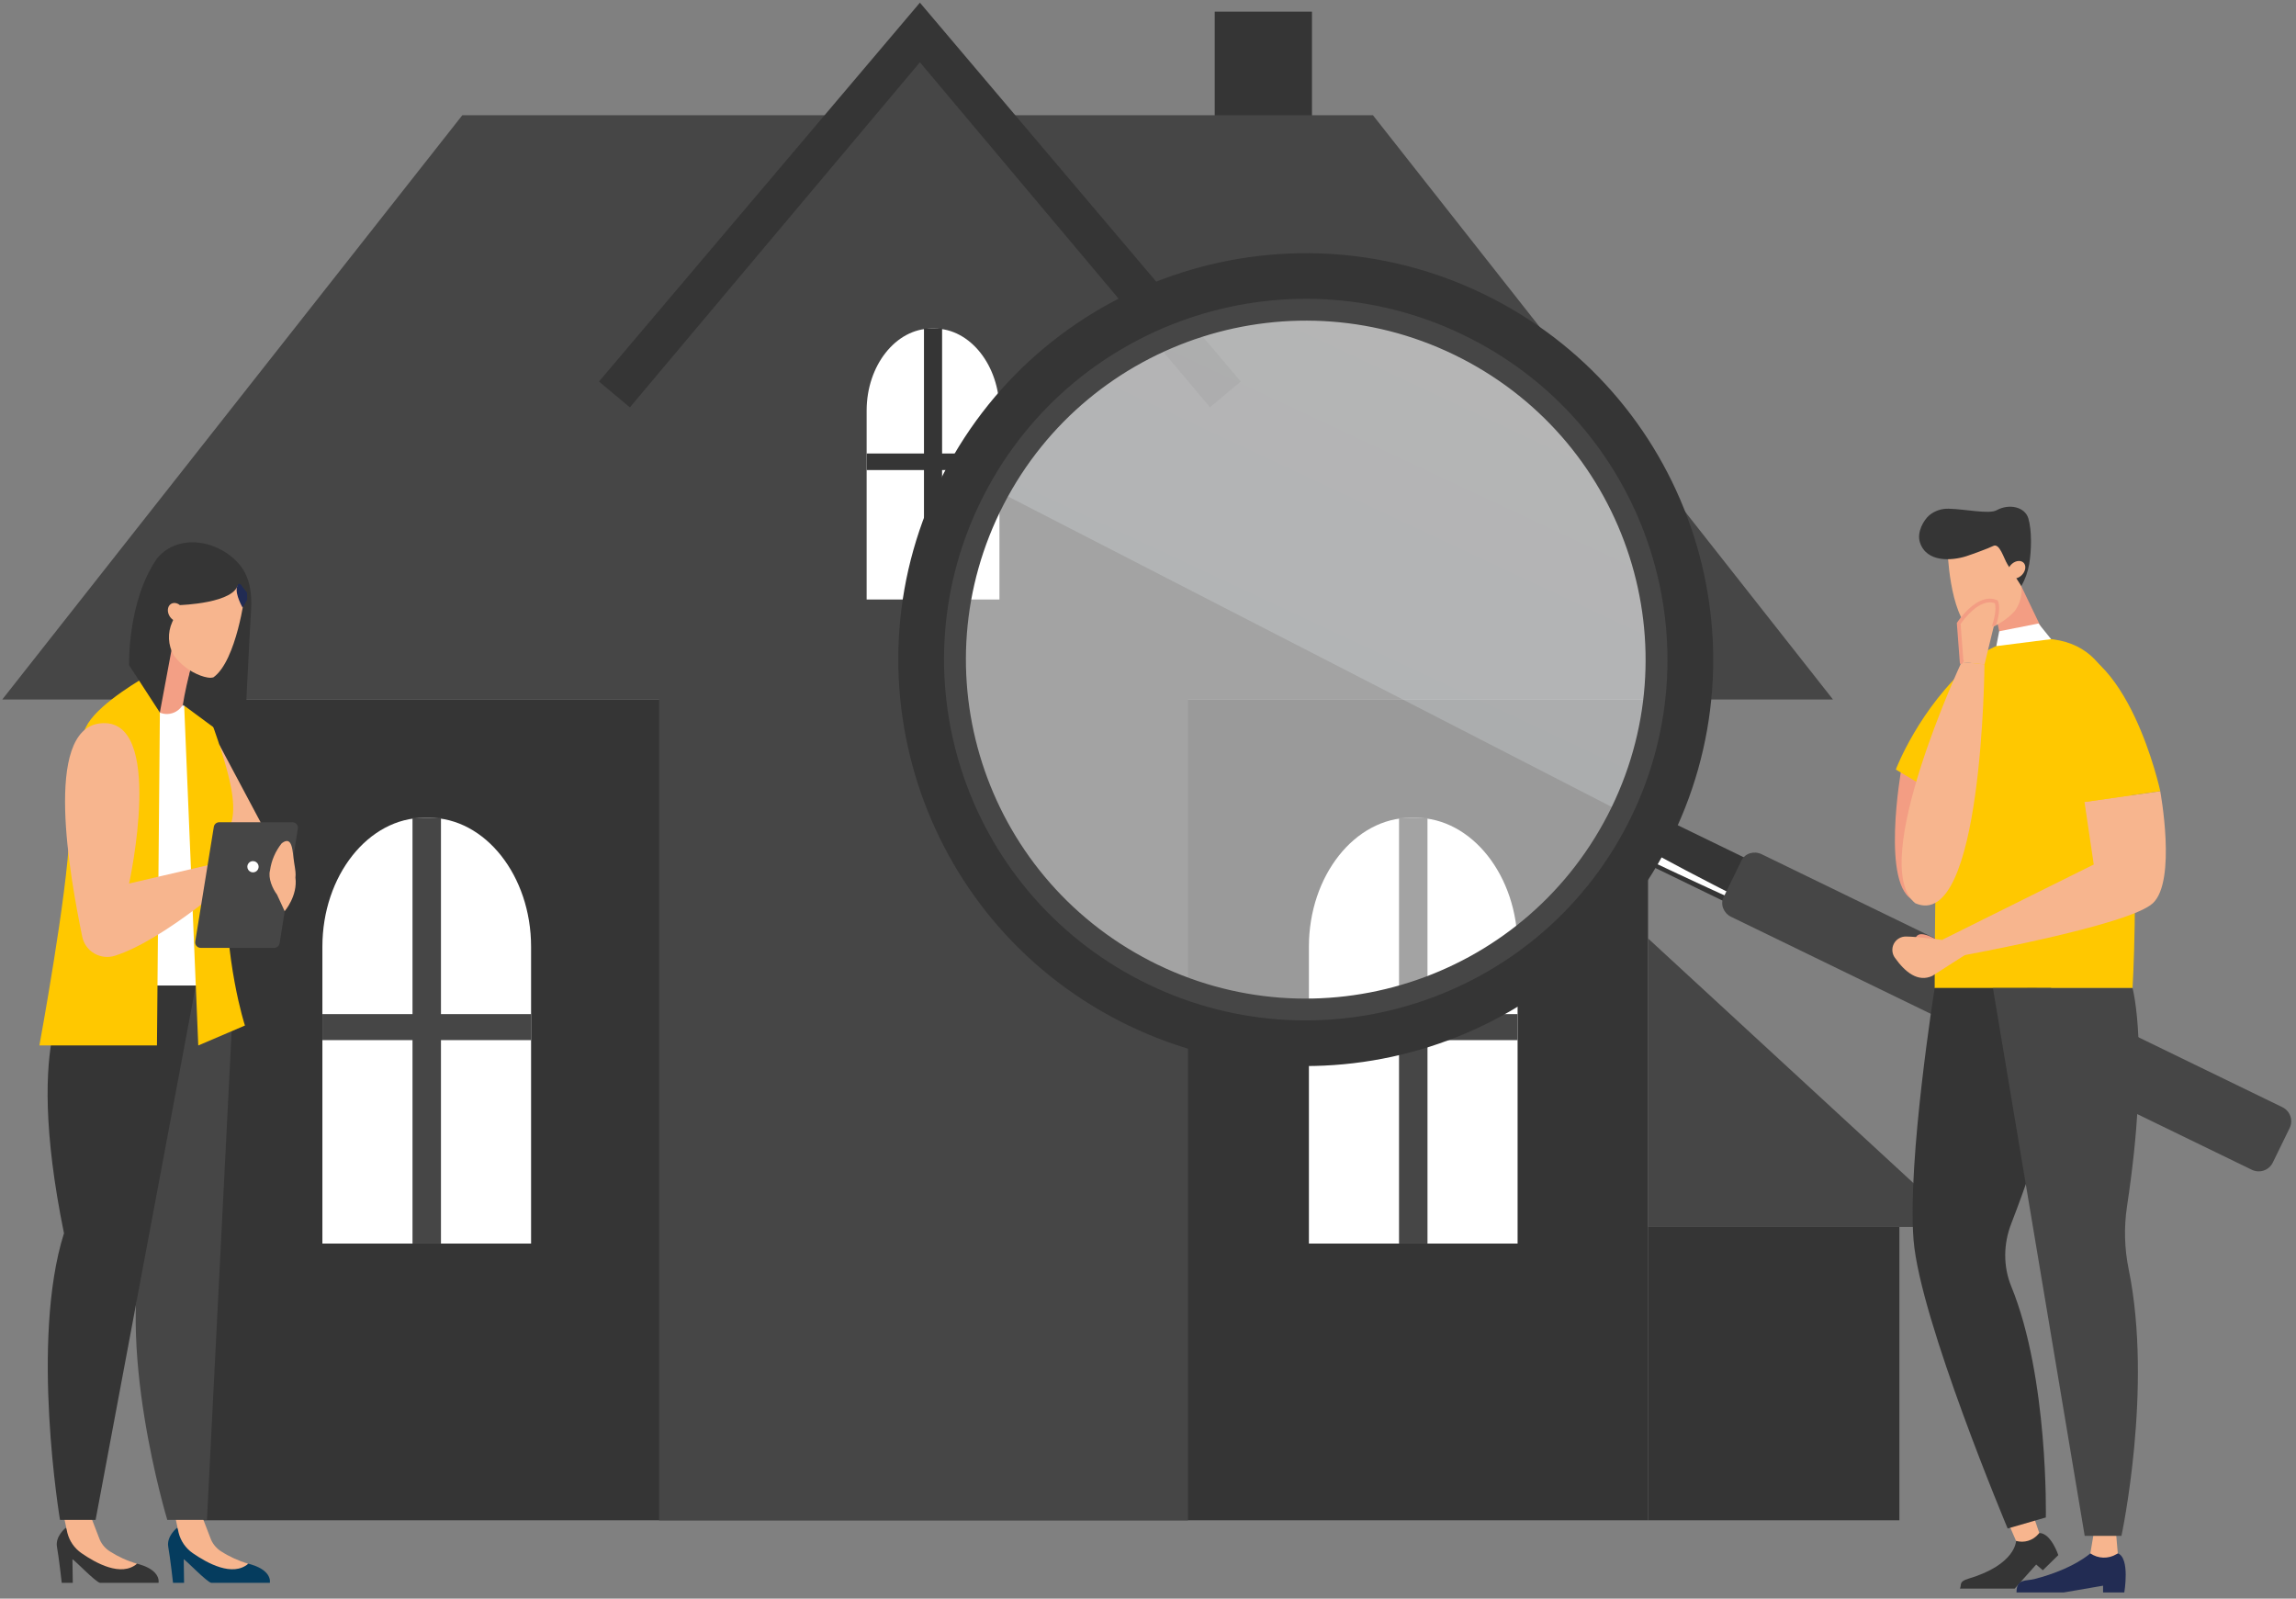 <svg width="451" height="314" viewBox="0 0 451 314" fill="none" xmlns="http://www.w3.org/2000/svg">
<rect x="0" y="0" width="451" height="314" fill="#808080" stroke="none"/>
<path d="M257.707 2.283H238.608V32.947H257.707V2.283Z" fill="#353535"/>
<path d="M323.72 137.396H37.241V298.617H323.72V137.396Z" fill="#353535"/>
<path d="M269.687 22.637H180.249H90.811L0.443 137.397H180.249H360.055L269.687 22.637Z" fill="#464646"/>
<path d="M233.35 70.956L181.414 10.092L129.473 71.421V298.618H233.35V70.956Z" fill="#464646"/>
<path d="M373.097 241.005H323.72V298.617H373.097V241.005Z" fill="#353535"/>
<path d="M323.72 184.322L385.208 241.005H323.72V184.322Z" fill="#464646"/>
<path d="M104.319 244.257V185.951C104.319 172.024 95.305 160.626 84.288 160.626H83.356C72.339 160.626 63.327 172.024 63.327 185.951V244.257H104.319Z" fill="white"/>
<path d="M104.319 199.191H86.618V160.626H81.028V199.191H63.327V204.3H81.028V244.257H86.618V204.3H104.319V199.191Z" fill="#464646"/>
<path d="M298.098 244.257V185.951C298.098 172.024 289.085 160.626 278.069 160.626H277.136C266.12 160.626 257.107 172.024 257.107 185.951V244.257H298.098Z" fill="white"/>
<path d="M298.1 199.191H280.399V160.626H274.809V199.191H257.107V204.3H274.809V244.257H280.399V204.3H298.1V199.191Z" fill="#464646"/>
<path d="M196.319 117.756V80.652C196.319 71.797 190.582 64.535 183.571 64.535H182.978C175.968 64.535 170.233 71.789 170.233 80.652V117.756H196.319Z" fill="white"/>
<path d="M196.319 89.077H185.053V64.535H181.496V89.077H170.233V92.328H181.496V117.756H185.053V92.328H196.319V89.077Z" fill="#353535"/>
<path d="M243.736 74.943L180.697 0.525L117.657 74.943L123.727 80.017L180.697 12.228L237.669 80.017L243.736 74.943Z" fill="#353535"/>
<path d="M323.577 159.186C322.809 160.386 322.016 161.57 321.237 162.759C321.072 163.024 320.906 163.288 320.745 163.556C320.281 164.547 319.568 165.401 318.674 166.034L317.395 166.718L352.676 183.855L356.832 175.341L323.577 159.186Z" fill="#353535"/>
<path d="M319.936 164.849C319.572 165.301 319.147 165.701 318.674 166.039L318.277 166.25C332.285 173.108 353.343 182.485 353.343 182.485L353.471 182.24C353.471 182.24 333.666 172.661 319.936 164.849Z" fill="white"/>
<path opacity="0.5" d="M181.671 148.077C183.131 133.847 184.283 119.529 187.479 105.576C187.993 103.338 189.345 93.743 188.592 100.14C189.306 98.579 190.021 97.02 190.736 95.462C195.109 90.689 200.143 86.781 204.101 81.56C207.676 76.866 210.594 71.708 212.775 66.227C235.683 50.264 266.439 47.181 292.986 60.863C325.274 77.502 340.983 113.596 333.173 147.425C331.23 149.824 329.585 152.449 328.272 155.243C327.656 156.158 327.113 157.12 326.648 158.12C323.929 161.812 321.29 165.559 319.098 169.558C316.813 173.733 315.352 178.162 314.544 182.693C291.401 207.819 253.508 215.522 221.668 199.113C200.715 188.32 186.764 169.324 181.671 148.077Z" fill="white"/>
<path opacity="0.2" d="M335.886 135.5C332.394 140.271 330.056 145.784 329.054 151.606C328.561 155.474 327.819 159.306 326.832 163.078C326.753 163.271 326.704 163.469 326.626 163.661L187.449 92.087C209.027 56.443 254.915 43.095 292.568 62.456C320.768 76.957 336.657 105.853 335.886 135.5Z" fill="url(#paint0_linear_103_1005)"/>
<path d="M222.035 196.211C258.938 215.19 304.284 200.735 323.31 163.932C342.336 127.13 327.846 81.896 290.947 62.919C254.049 43.942 208.698 58.394 189.672 95.198C170.646 132.002 185.129 177.233 222.035 196.211ZM225.9 188.731C193.139 171.882 180.273 131.733 197.165 99.056C214.058 66.379 254.313 53.544 287.074 70.394C319.836 87.244 332.701 127.392 315.81 160.07C298.919 192.748 258.663 205.578 225.9 188.737V188.731Z" fill="#464646"/>
<path d="M219.817 200.502C259.097 220.703 307.358 205.318 327.611 166.14C347.865 126.961 332.44 78.824 293.159 58.623C253.878 38.423 205.617 53.806 185.364 92.986C165.111 132.165 180.535 180.301 219.817 200.502ZM223.932 192.539C189.061 174.607 175.366 131.873 193.346 97.091C211.326 62.309 254.172 48.65 289.043 66.585C323.913 84.519 337.608 127.252 319.628 162.034C301.649 196.816 258.804 210.472 223.932 192.539Z" fill="#353535"/>
<path d="M446.441 228.353C446.083 229.085 445.449 229.645 444.677 229.91C443.906 230.176 443.06 230.125 442.326 229.768L340.047 180.085C338.542 179.353 337.873 177.623 338.561 176.221L342.082 169.008C342.768 167.604 344.543 167.061 346.048 167.792L448.327 217.477C448.691 217.652 449.016 217.898 449.285 218.2C449.553 218.501 449.76 218.853 449.891 219.234C450.023 219.615 450.079 220.019 450.054 220.421C450.029 220.824 449.924 221.218 449.747 221.58L446.441 228.353Z" fill="#464646"/>
<path d="M392.128 121.295L393.928 129.811L402.899 127.338L397.031 115.119L392.128 121.295Z" fill="#F39D83"/>
<path d="M389.887 123.67C388.85 123.969 387.847 124.113 387.224 123.872C382.876 120.511 382.543 107.828 382.543 107.828L386.649 104.324L393.879 106.154L396.714 113.824C397.468 115.872 397.106 118.181 395.737 120.047C394.15 121.758 392.129 123.01 389.887 123.67Z" fill="#F7B58E"/>
<path d="M394.334 110.865C393.584 109.663 392.781 106.593 391.527 107.237C390.606 107.706 387.31 108.904 386.2 109.262C383.526 110.112 378.433 110.59 377.126 106.529C376.478 104.499 377.891 102.121 378.974 101.203C380.057 100.319 381.427 99.863 382.825 99.923C386.098 100.012 390.73 101.03 392.186 100.224C394.638 98.865 397.734 99.56 398.418 101.798C399.137 104.182 399.039 108.144 398.595 110.785C398.337 112.31 397.812 113.777 397.042 115.119L394.334 110.865Z" fill="#353535"/>
<path d="M397.14 110.296C396.376 109.959 395.291 110.415 394.718 111.31C394.146 112.204 394.301 113.204 395.065 113.539C395.828 113.873 396.913 113.419 397.486 112.525C398.058 111.631 397.903 110.63 397.14 110.296Z" fill="#F7B58E"/>
<path d="M399.008 125.441C415.708 124.509 417.124 139.327 418.525 155.428C420.134 173.905 418.891 194.073 418.891 194.073H380.026C380.026 194.073 380.027 176.907 380.442 159.736C380.828 143.085 381.347 126.43 399.008 125.441Z" fill="#FFC800"/>
<path d="M382.111 185.584C382.111 185.584 378.296 182.954 376.877 183.592C375.459 184.229 376.575 186.863 376.575 186.863L382.111 185.584Z" fill="#F39D83"/>
<path d="M409.457 157.525L411.272 169.806L381.494 184.601L384.738 187.818C384.738 187.818 418.157 181.817 422.879 177.414C427.602 173.011 424.331 155.4 424.331 155.4L409.457 157.525Z" fill="#F7B58E"/>
<path d="M376.125 176.915C369.312 174.513 373.462 151.136 373.462 151.136L377.488 151.098C377.488 151.098 382.938 179.315 376.125 176.915Z" fill="#F39D83"/>
<path d="M386.565 187.2L379.554 191.691C376.733 192.984 374.227 190.963 372.203 188.112C371.919 187.715 371.75 187.247 371.717 186.76C371.684 186.273 371.787 185.787 372.016 185.355C372.244 184.923 372.588 184.563 373.01 184.316C373.431 184.068 373.914 183.942 374.403 183.952C376.924 183.988 379.982 184.499 381.505 184.617L386.565 187.2Z" fill="#F7B58E"/>
<path d="M372.394 151.147L377.152 153.996C377.152 153.996 397.226 121.603 387.304 130.134C376.953 139.033 372.394 151.147 372.394 151.147Z" fill="#FFC800"/>
<path d="M396.012 302.662C396.012 302.662 395.992 307.31 386.645 310.091C384.727 310.662 385.351 311.226 384.991 312.032H395.748L399.965 307.308L401.274 308.43L404.31 305.455C404.31 305.455 402.892 301.148 400.58 301.11L396.012 302.662Z" fill="#353535"/>
<path d="M394.266 298.642L396.012 302.662C396.792 302.882 397.618 302.875 398.393 302.639C399.168 302.403 399.859 301.95 400.382 301.334L400.575 301.112L399.164 296.979L394.266 298.642Z" fill="#F7B58E"/>
<path d="M424.34 155.399C424.34 155.399 417.966 125.824 402.899 126.51C387.832 127.196 409.457 157.524 409.457 157.524L424.34 155.399Z" fill="#FFC800"/>
<path d="M376.212 177.414C366.768 169.806 385.311 130.043 385.311 130.043L389.807 130.486C389.807 130.486 389.47 183.215 376.212 177.414Z" fill="#F7B58E"/>
<path d="M392.128 126.911L392.699 123.996L400.415 122.464L402.899 125.543L392.128 126.911Z" fill="white"/>
<path d="M385.32 130.045L384.747 122.464C384.747 122.464 388.54 116.664 392.126 118.221C392.792 119.808 391.64 123.013 391.64 123.013L389.816 130.495L385.32 130.045Z" fill="#F7B58E"/>
<path d="M380.027 194.077C380.027 194.077 374.611 227.945 375.883 243.622C377.155 259.298 394.365 300.231 394.365 300.231L401.86 298.058C401.86 298.058 402.428 270.669 395.071 252.679C393.456 248.735 393.518 244.312 395.071 240.337C401.114 224.731 403.471 214.356 403.471 214.356L402.896 194.066L380.027 194.077Z" fill="#353535"/>
<path d="M385.792 129.729L385.659 129.715L385.12 122.563C385.624 121.833 388.853 117.379 391.842 118.497C392.237 119.734 391.592 122.067 391.288 122.924L391.265 123.01C391.528 122.945 391.795 122.901 392.064 122.88C392.324 122.085 393.067 119.531 392.464 118.079L392.408 117.946L392.273 117.886C388.453 116.235 384.605 122.017 384.445 122.264L384.376 122.366L384.98 130.373L385.424 130.417C385.528 130.178 385.652 129.948 385.792 129.729Z" fill="#F39D83"/>
<path d="M410.604 305.114C410.604 305.114 407.249 308.213 399.601 310.161C397.919 310.591 396.101 310.017 396.101 312.789H405.384L413.103 311.461V312.789H417.273C417.273 312.789 418.434 305.989 415.999 305.114H410.604Z" fill="#222C53"/>
<path d="M411.425 300.231L410.604 305.114C411.348 305.629 412.225 305.919 413.131 305.95C414.036 305.98 414.931 305.75 415.708 305.287L415.995 305.114L415.577 300.231H411.425Z" fill="#F7B58E"/>
<path d="M391.467 194.077L409.497 301.679H416.712C416.712 301.679 422.926 272.694 418.128 249.286C417.295 245.222 417.187 241.044 417.808 236.943C422.378 206.719 418.891 194.077 418.891 194.077H391.467Z" fill="#464646"/>
<path d="M43.089 146.293L52.328 163.648L42.148 163.158L41.433 145.733L43.089 146.293Z" fill="#F7B58E"/>
<path d="M28.581 138.603L37.117 138.59L40.652 193.602H25.361L28.581 138.603Z" fill="white"/>
<path d="M12.915 300.092C12.915 300.092 10.807 301.746 11.193 303.855C11.579 305.965 12.127 310.899 12.127 310.899H14.296L14.229 306.294C14.229 305.993 18.889 310.899 19.666 310.899H31.14C31.14 310.899 31.903 307.8 25.166 306.795C18.428 305.79 12.915 300.092 12.915 300.092Z" fill="#353535"/>
<path d="M17.889 297.991L19.442 302.028C19.825 303.135 20.572 304.08 21.561 304.711C23.219 305.778 25.024 306.598 26.919 307.146C23.801 309.802 18.838 307.029 16 305.068C14.619 304.11 13.633 302.686 13.226 301.059L12.575 298L17.889 297.991Z" fill="#F7B58E"/>
<path d="M34.775 300.092C34.775 300.092 32.667 301.746 33.053 303.855C33.439 305.965 33.987 310.899 33.987 310.899H36.156L36.089 306.294C36.089 305.993 40.739 310.899 41.526 310.899H53C53 310.899 53.761 307.8 47.024 306.795C40.286 305.79 34.775 300.092 34.775 300.092Z" fill="#053C5E"/>
<path d="M39.749 297.991L41.302 302.028C41.684 303.136 42.431 304.082 43.422 304.711C45.079 305.777 46.883 306.597 48.777 307.146C45.67 309.802 40.698 307.029 37.858 305.068C36.478 304.11 35.492 302.685 35.084 301.059L34.435 298L39.749 297.991Z" fill="#F7B58E"/>
<path d="M22.036 193.602C22.036 193.602 20.603 201.825 28.847 242.238C22.174 263.3 32.862 298.54 32.862 298.54H40.652L45.954 193.602H22.036Z" fill="#464646"/>
<path d="M36.178 138.603L38.945 205.351L48.115 201.435C48.115 201.435 43.983 188.906 44.376 171.499C42.973 158.91 50.146 165.542 41.362 141.306C38.095 138.59 36.178 138.603 36.178 138.603Z" fill="#FFC800"/>
<path d="M37.376 131.708L36.302 137.337C36.193 137.909 35.945 138.446 35.581 138.902C35.216 139.357 34.746 139.717 34.21 139.949C33.675 140.182 33.09 140.281 32.508 140.238C31.925 140.195 31.362 140.01 30.867 139.701L27.094 137.348L33.814 122.198L37.376 131.708Z" fill="#F39F85"/>
<path d="M14.533 193.602C14.533 193.602 4.324 201.825 12.569 242.238C5.895 263.3 11.785 298.54 11.785 298.54H18.778L38.45 193.602H14.533Z" fill="#353535"/>
<path d="M28.581 132.948C28.581 132.948 19.966 137.775 17.289 142.087C14.737 146.198 13.854 155.55 13.61 163.878C13.272 175.311 7.737 205.349 7.737 205.349H30.831L31.406 139.958L28.581 132.948Z" fill="#FFC800"/>
<path d="M45.585 114.829C40.361 113.501 35.337 118.849 35.337 118.849L31.4 139.958L25.357 130.661C25.357 130.661 25.012 118.044 30.854 109.681C35.037 104.618 43.06 106.07 47.126 110.993C49.099 113.388 49.511 116.693 49.321 119.737C49.063 123.821 47.902 147.26 47.902 147.26L35.936 138.419C35.936 138.419 36.224 136.035 37.37 131.701C39.347 124.248 49.092 115.715 45.585 114.829Z" fill="#353535"/>
<path d="M33.772 118.526C34.544 118.212 35.547 118.732 35.991 119.686C36.435 120.64 36.198 121.665 35.428 121.977C34.657 122.289 33.652 121.771 33.197 120.817C32.742 119.863 33 118.838 33.772 118.526Z" fill="#F7B58E"/>
<path d="M39.389 132.7C40.359 133.056 41.311 133.255 41.944 133.029C46.486 129.744 48.127 116.627 48.127 116.627L44.518 112.824L37.354 114.393L33.823 122.207C33.358 123.235 33.142 124.358 33.193 125.485C33.244 126.612 33.56 127.711 34.116 128.693C35.444 130.514 37.277 131.906 39.389 132.7Z" fill="#F7B58E"/>
<path d="M46.782 114.555C46.409 118.524 35.337 118.849 35.337 118.849L34.76 113.477L41.214 109.935L46.318 113.001C46.318 113.001 46.84 113.893 46.782 114.555Z" fill="#353535"/>
<path d="M46.54 115.325C46.171 116.801 47.672 119.376 47.672 119.376L48.559 117.789L48.535 116.414L47.665 115.343C47.665 115.343 46.908 113.849 46.54 115.325Z" fill="#212B53"/>
<path d="M19.637 142.087C8.463 143.389 13.741 172.143 16.142 183.948C16.28 184.635 16.561 185.285 16.967 185.856C17.373 186.427 17.895 186.907 18.499 187.264C19.103 187.621 19.775 187.848 20.473 187.929C21.17 188.01 21.877 187.944 22.547 187.735C32.27 184.676 46.475 171.975 46.475 171.975L44.223 169.148L25.359 173.542C25.359 173.542 32.6 140.58 19.637 142.087Z" fill="#F7B58E"/>
<path d="M42.001 162.408L38.353 184.935C38.328 185.088 38.336 185.245 38.378 185.395C38.42 185.545 38.494 185.684 38.595 185.802C38.696 185.92 38.821 186.015 38.962 186.08C39.104 186.146 39.258 186.179 39.414 186.179H53.861C54.117 186.179 54.365 186.088 54.56 185.922C54.755 185.756 54.884 185.526 54.924 185.274L58.508 162.746C58.533 162.593 58.524 162.436 58.481 162.287C58.439 162.137 58.365 161.999 58.264 161.881C58.163 161.763 58.038 161.668 57.896 161.603C57.755 161.538 57.601 161.505 57.446 161.505H43.062C42.807 161.505 42.56 161.596 42.365 161.762C42.171 161.927 42.042 162.156 42.001 162.408Z" fill="#464646"/>
<path d="M58.031 172.369C58.12 171.576 58.044 171.081 57.78 169.443C57.434 167.311 57.525 163.973 55.339 165.637C54.107 167.174 53.312 169.013 53.038 170.961C52.618 172.473 53.546 174.578 54.414 175.718L55.914 178.979C55.914 178.979 58.513 175.975 58.031 172.369Z" fill="#F7B58E"/>
<path d="M48.584 170.246C48.584 170.465 48.649 170.679 48.771 170.861C48.893 171.043 49.066 171.185 49.269 171.269C49.472 171.353 49.695 171.375 49.91 171.332C50.125 171.289 50.323 171.184 50.478 171.029C50.633 170.874 50.739 170.677 50.782 170.462C50.825 170.247 50.803 170.025 50.719 169.823C50.635 169.62 50.492 169.448 50.31 169.326C50.127 169.204 49.913 169.139 49.694 169.139C49.399 169.139 49.117 169.256 48.909 169.464C48.701 169.671 48.584 169.953 48.584 170.246Z" fill="white"/>
<defs>
<linearGradient id="paint0_linear_103_1005" x1="286.412" y1="65.551" x2="249.825" y2="143.62" gradientUnits="userSpaceOnUse">
<stop stop-color="white"/>
<stop offset="1" stop-color="#EEF7FF"/>
</linearGradient>
</defs>
</svg>
